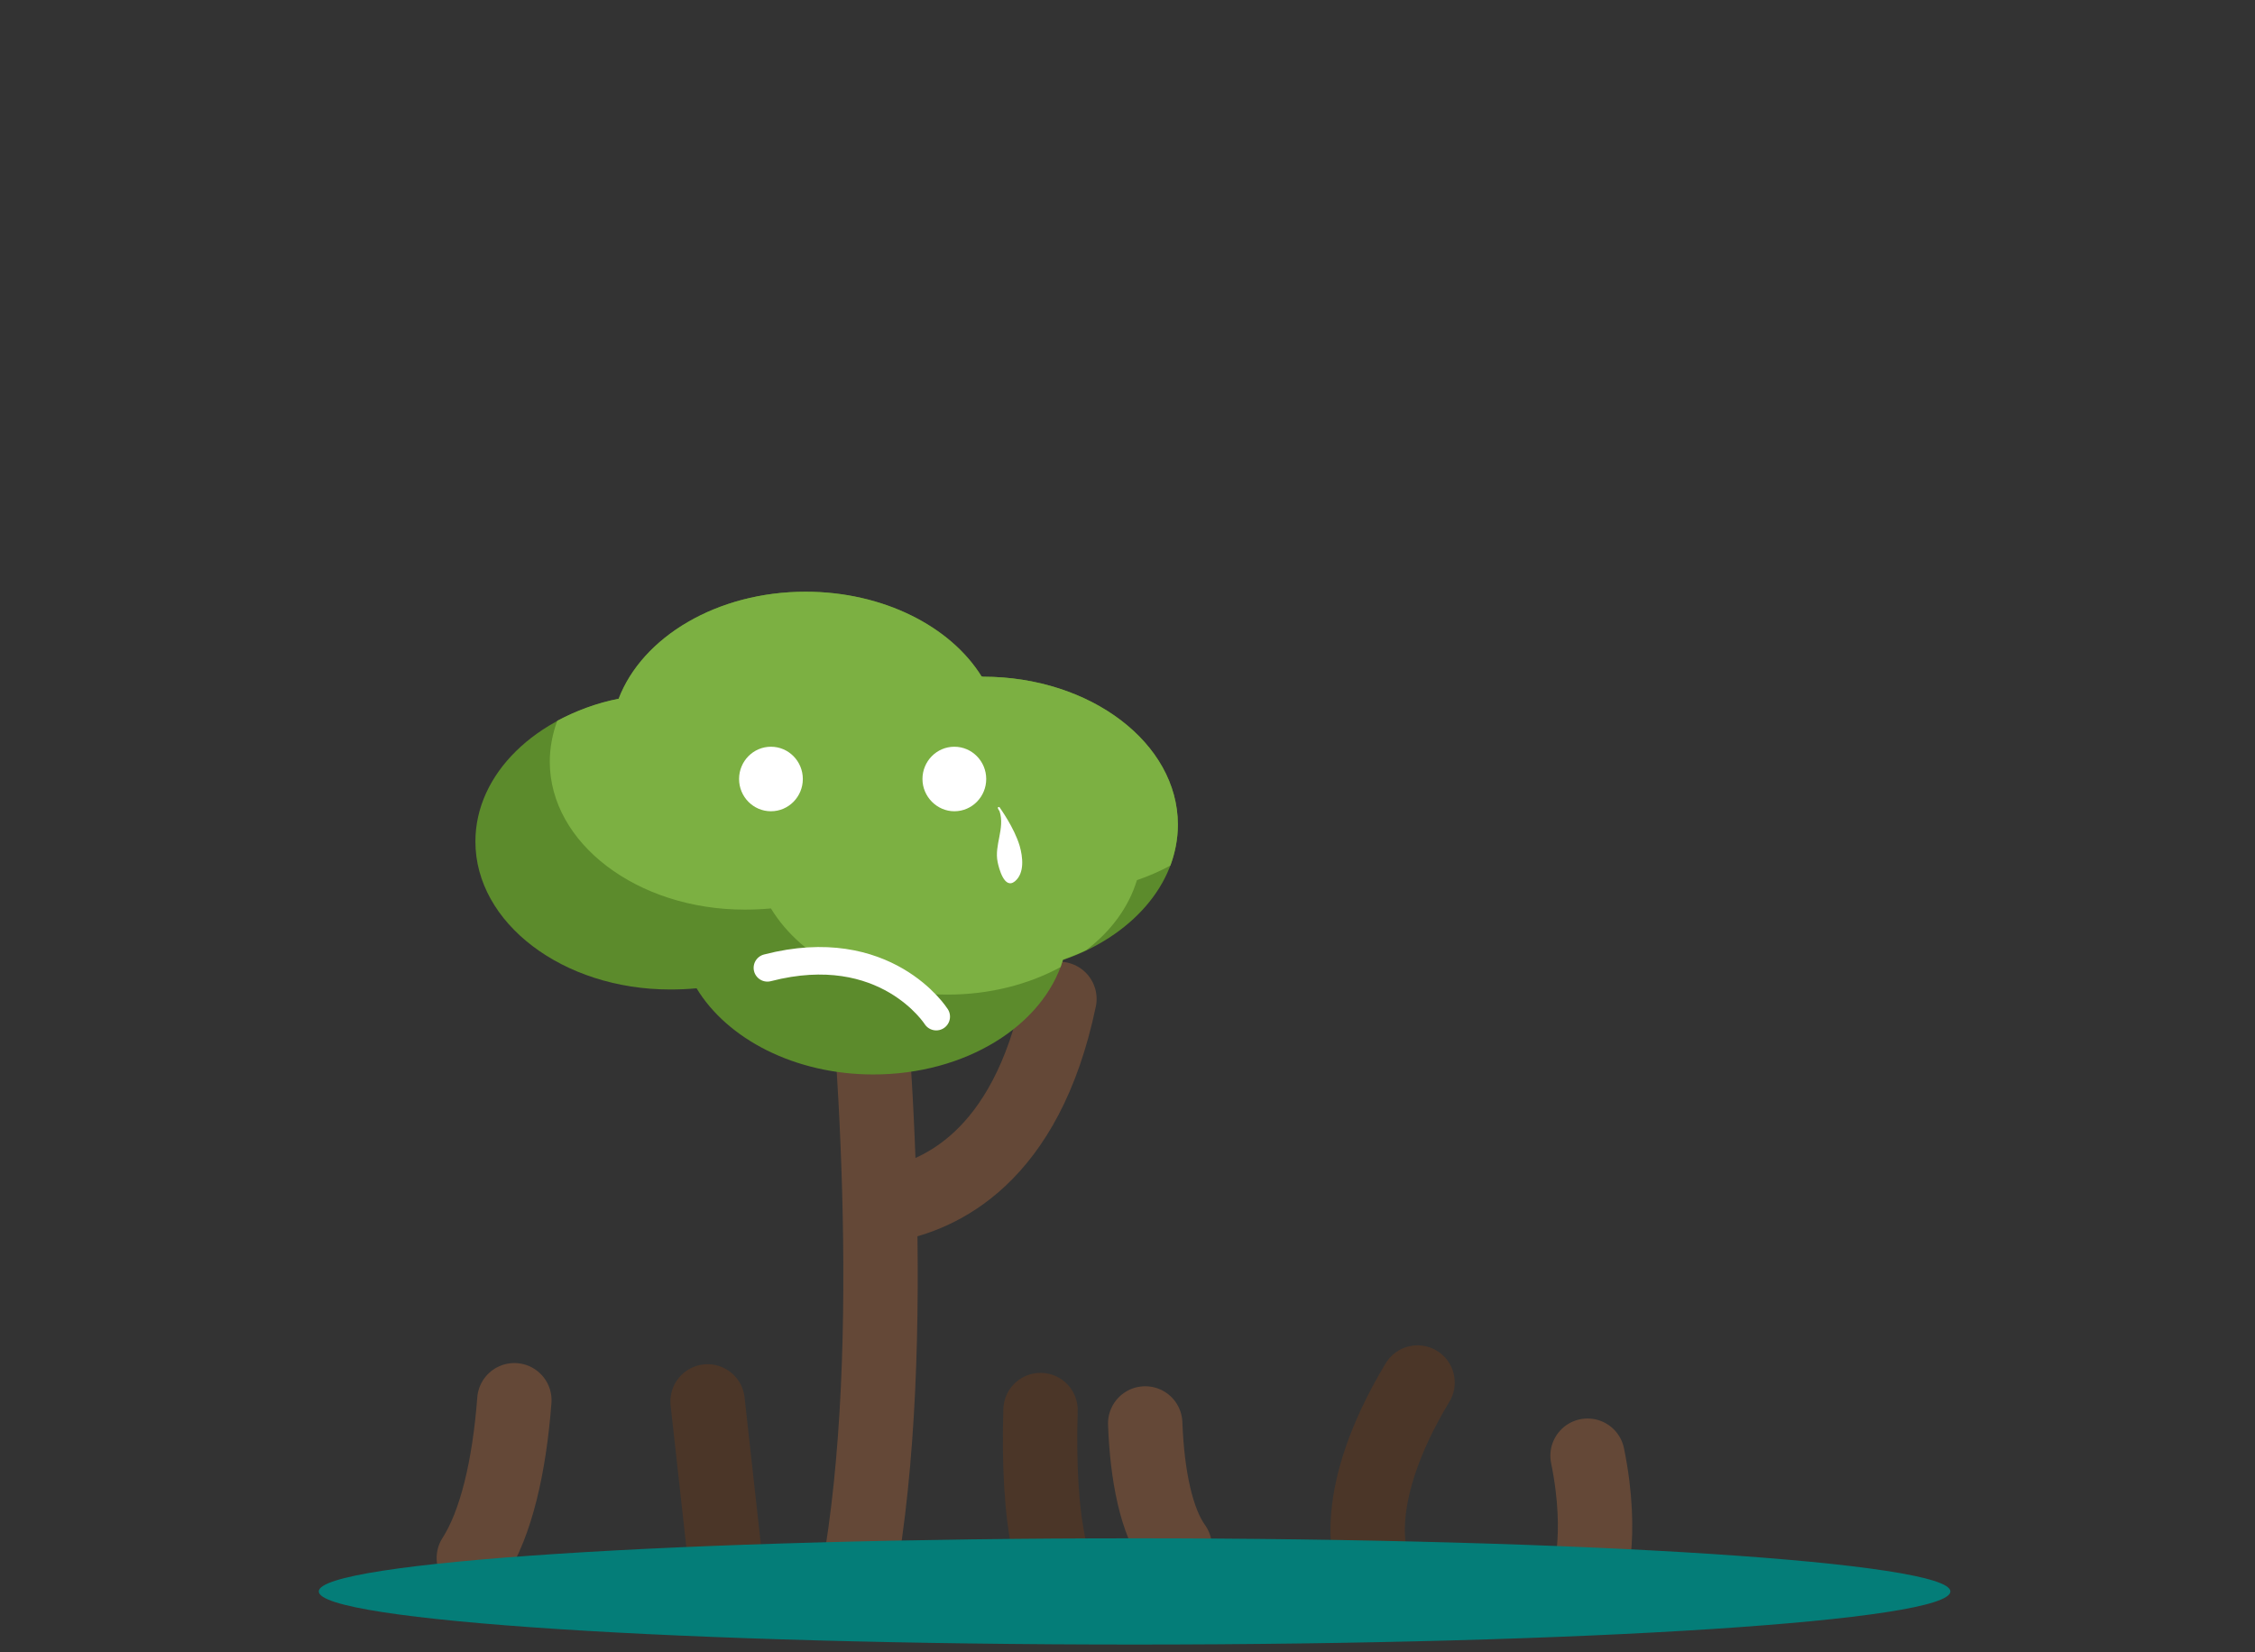 <?xml version="1.0" encoding="utf-8"?>
<!-- Generator: Adobe Illustrator 21.1.0, SVG Export Plug-In . SVG Version: 6.00 Build 0)  -->
<svg version="1.1" id="Layer_1" xmlns="http://www.w3.org/2000/svg" xmlns:xlink="http://www.w3.org/1999/xlink" x="0px" y="0px"
	 viewBox="0 0 573 420" style="enable-background:new 0 0 573 420;" xml:space="preserve">
<rect x="0" y="0" width="573" height="420" fill="#333333" stroke="none"/>
<style type="text/css">
	
		.st0{clip-path:url(#SVGID_2_);fill:none;stroke:#644837;stroke-width:18.9;stroke-linecap:round;stroke-linejoin:round;stroke-miterlimit:22.926;}
	
		.st1{clip-path:url(#SVGID_2_);fill:none;stroke:#4B3628;stroke-width:18.9;stroke-linecap:round;stroke-linejoin:round;stroke-miterlimit:22.926;}
	.st2{clip-path:url(#SVGID_2_);fill:#5C8B2C;}
	.st3{clip-path:url(#SVGID_2_);fill:#7CB042;}
	.st4{clip-path:url(#SVGID_2_);fill:none;stroke:#FFFFFF;stroke-width:7;stroke-linecap:round;}
	.st5{clip-path:url(#SVGID_2_);fill:#FFFFFF;}
	.st6{clip-path:url(#SVGID_2_);fill:#047D78;}
</style>
<g>
	<defs>
		<rect id="SVGID_1_" x="81" y="150.5" width="414.6" height="267.5"/>
	</defs>
	<clipPath id="SVGID_2_">
		<use xlink:href="#SVGID_1_"  style="overflow:visible;"/>
	</clipPath>
	<path class="st0" d="M226.1,306.2c12.3-2.3,34.6-11.5,43.1-52.3"/>
	<path class="st1" d="M184.1,395c-1.1-10.1-2.6-23.4-4.3-38.8"/>
	<path class="st0" d="M218,223c3.6,34.6,10.9,118.3,0,178.3 M120.4,396c5.6-8.7,9-23,10.3-40.1 M298.5,393.1
		c-4.6-6.4-7-17.8-7.5-31.3"/>
	<path class="st2" d="M249.8,172c27.3,0,49.5,16.9,49.5,37.6c0,15.3-12,28.5-29.2,34.4c-5.1,16.7-24.7,29.1-48.2,29.1
		c-19.9,0-37.1-9-44.9-21.9c-2.2,0.2-4.4,0.3-6.7,0.3c-27.3,0-49.5-16.9-49.5-37.6c0-17.3,15.4-31.9,36.4-36.3
		c6-15.7,25-27.2,47.5-27.2c19.7,0,36.8,8.8,44.7,21.5L249.8,172z"/>
	<path class="st3" d="M249.8,172c27.3,0,49.5,16.9,49.5,37.6c0,3.6-0.7,7.1-1.9,10.4c-2.6,1.4-5.5,2.7-8.5,3.7
		c-2.1,6.9-6.6,13-12.9,17.8c-1.9,0.9-3.9,1.7-5.9,2.4c-0.2,0.6-0.4,1.2-0.6,1.9c-8.1,4.4-18,7-28.7,7c-19.9,0-37.1-9-44.9-21.9
		c-2.2,0.2-4.4,0.3-6.7,0.3c-27.3,0-49.5-16.9-49.5-37.6c0-3.6,0.7-7.1,1.9-10.4c4.7-2.5,9.9-4.5,15.6-5.6c6-15.7,25-27.2,47.5-27.2
		c19.7,0,36.8,8.8,44.7,21.5L249.8,172z"/>
	<path class="st4" d="M237.9,258.4c0,0-12.8-20.2-42.9-12.4"/>
	<path class="st5" d="M259.1,215c0.8,2.8,1.3,6.9-1.2,9c-2.7,2.2-4.1-3.4-4.4-4.9c-0.9-4.3,1.9-8.5,0.5-12.9
		c-0.1-0.2-0.3-0.4-0.4-0.7c-0.2-0.3,0.2-0.5,0.4-0.3C254.1,205.4,257.7,210.3,259.1,215"/>
	<path class="st1" d="M264.4,358.4c-0.4,13.6,0.2,25.5,2.2,34.8"/>
	<path class="st5" d="M195.9,206.2c4.5,0,8.1-3.7,8.1-8.2c0-4.5-3.6-8.2-8.1-8.2s-8.1,3.7-8.1,8.2
		C187.8,202.5,191.4,206.2,195.9,206.2"/>
	<path class="st5" d="M242.5,206.2c4.5,0,8.1-3.7,8.1-8.2c0-4.5-3.6-8.2-8.1-8.2s-8.1,3.7-8.1,8.2
		C234.4,202.5,238.1,206.2,242.5,206.2"/>
	<path class="st1" d="M348.5,396.4c0,0-6-15.6,11.7-45"/>
	<path class="st0" d="M403.4,402.6c0,0,4.3-11.5,0-32.6"/>
	<path class="st6" d="M495.6,404.5c0-7.4-92.8-13.5-207.3-13.5c-114.5,0-207.3,6-207.3,13.5S173.8,418,288.3,418
		C402.8,418,495.6,412,495.6,404.5"/>
</g>
</svg>
